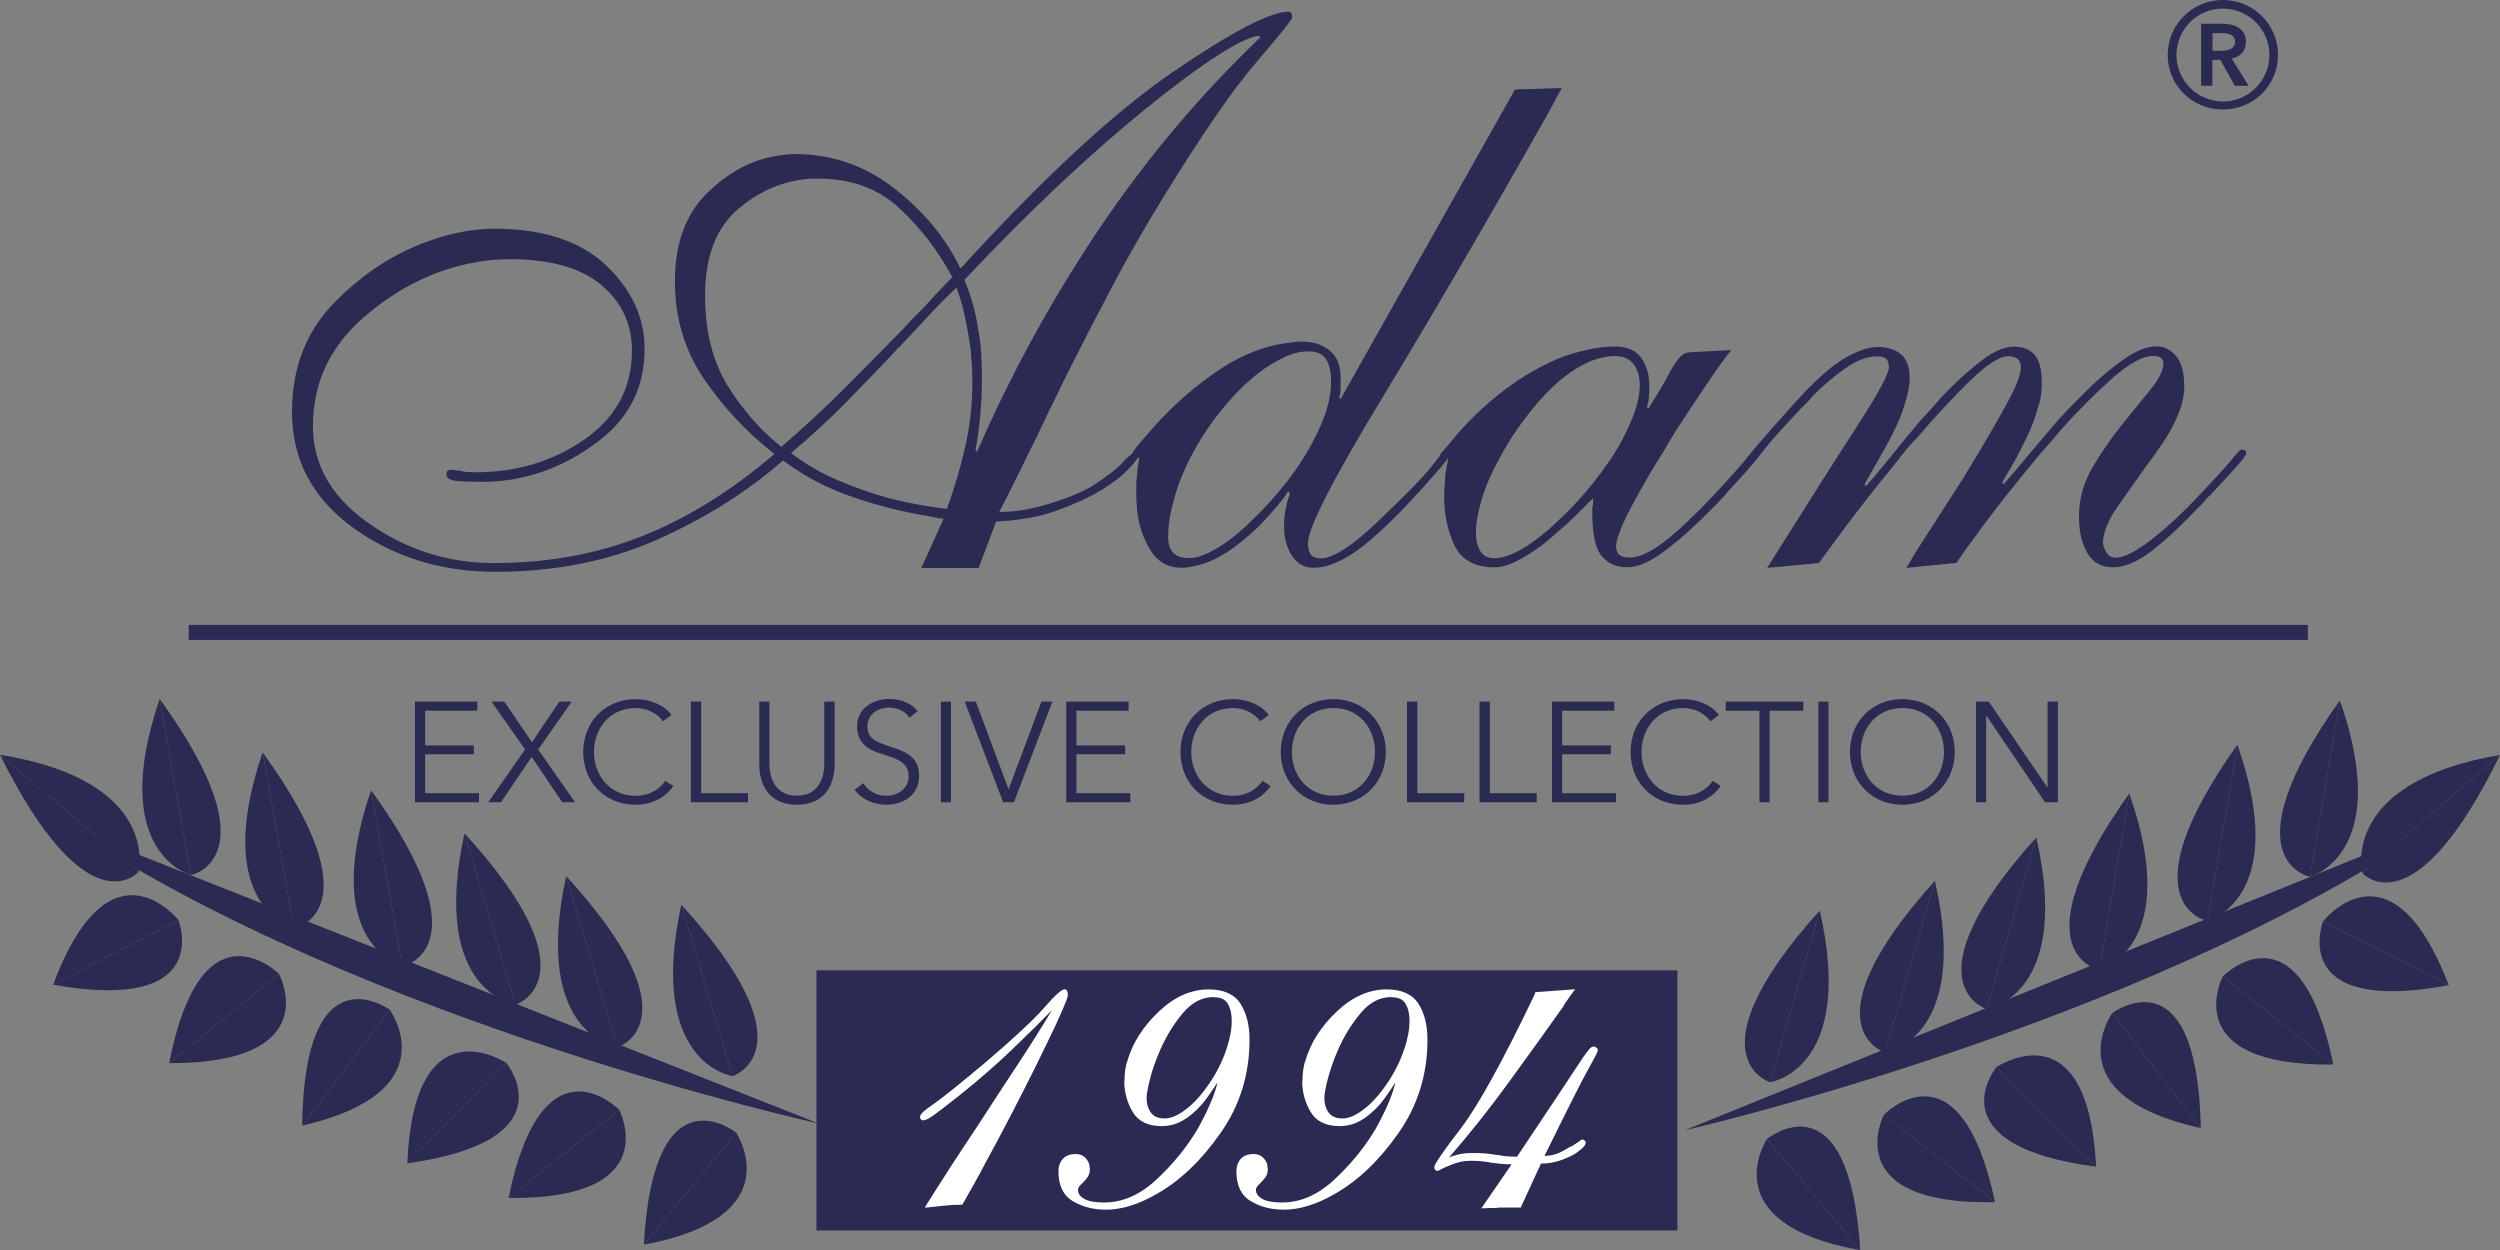 <?xml version="1.0" encoding="utf-8"?>
<!-- Generator: Adobe Illustrator 26.2.1, SVG Export Plug-In . SVG Version: 6.00 Build 0)  -->
<svg version="1.1" id="Layer_1" xmlns="http://www.w3.org/2000/svg" xmlns:xlink="http://www.w3.org/1999/xlink" x="0px" y="0px"
	 viewBox="0 0 1600.2 800.2" style="enable-background:new 0 0 1600.2 800.2;" xml:space="preserve">
<rect x="0" y="0" width="1600.2" height="800.2" fill="#808080" stroke="none"/>
<style type="text/css">
	.st0{fill:#2B2A52;}
	.st1{fill:#FFFFFF;}
</style>
<g>
	<path class="st0" d="M1352.1,648.4c0,0-38.1,52.7,56.6,73.7"/>
	<path class="st0" d="M1352.1,648.4c0,0,54.3-40.5,56.6,73.7"/>
	<path class="st0" d="M1422.8,624.9c0,0-30.3,57.6,70.7,56.5"/>
	<path class="st0" d="M1422.8,624.9c0,0,49-49.7,70.7,56.5"/>
	<path class="st0" d="M1486.9,589.9c0,0-23.2,60.1,80.5,40.7"/>
	<path class="st0" d="M1486.9,589.9c0,0,43.4-56.1,80.5,40.7"/>
	<path class="st0" d="M1512.2,558.9c0,0,32.8,37.6,88-75.7"/>
	<path class="st0" d="M1512.2,558.9c0,0-15.6-58,88-75.7"/>
	<path class="st0" d="M1478.6,561.2c0,0,53.6-14.3,19.1-112.9"/>
	<path class="st0" d="M1478.6,561.2c0,0-54-10.1,19.1-112.9"/>
	<path class="st0" d="M1413,589.5c0,0,53.7-14.3,19.1-112.8"/>
	<path class="st0" d="M1413,589.5c0,0-54-10.1,19.1-112.8"/>
	<path class="st0" d="M1343.8,620.8c0,0,53.7-14.3,19.1-112.9"/>
	<path class="st0" d="M1343.8,620.8c0,0-54-10.1,19.1-112.9"/>
	<path class="st0" d="M1078.2,723.5c0,0,288.9-65.9,477.9-193.6"/>
	<path class="st0" d="M1131,729c0,0-35.8,54.3,59.7,71.2"/>
	<path class="st0" d="M1131,729c0,0,52.5-42.8,59.7,71.2"/>
	<path class="st0" d="M1205.8,713.6c0,0-29.8,57.9,71.2,55.9"/>
	<path class="st0" d="M1205.8,713.6c0,0,48.6-50.2,71.2,55.9"/>
	<path class="st0" d="M1277.8,683.1c0,0-40.7,49.9,63.9,63.7"/>
	<path class="st0" d="M1277.8,683.1c0,0,58.6-39.9,63.9,63.7"/>
	<path class="st0" d="M1271.6,645.9c0,0,54.9-8.1,31.8-109.9"/>
	<path class="st0" d="M1271.6,645.9c0,0-52.5-16.2,31.8-109.9"/>
	<path class="st0" d="M1206.6,673.7c0,0,55-8.1,31.9-109.9"/>
	<path class="st0" d="M1206.6,673.7c0,0-52.5-16.2,31.9-109.9"/>
	<path class="st0" d="M1133,692.7c0,0,55-8,31.8-109.9"/>
	<path class="st0" d="M1133,692.7c0,0-52.5-16.2,31.8-109.9"/>
	<path class="st0" d="M249.4,646.3c0,0,38.5,52.4-56,74.2"/>
	<path class="st0" d="M249.4,646.3c0,0-54.6-40-56,74.2"/>
	<path class="st0" d="M178.6,623.4c0,0,30.8,57.3-70.3,57.1"/>
	<path class="st0" d="M178.6,623.4c0,0-49.5-49.3-70.3,57.1"/>
	<path class="st0" d="M114.2,588.9c0,0,23.7,59.9-80.2,41.4"/>
	<path class="st0" d="M114.2,588.9c0,0-43.9-55.7-80.2,41.4"/>
	<path class="st0" d="M88.6,558.1c0,0-32.5,37.8-88.6-75"/>
	<path class="st0" d="M88.6,558.1c0,0,15.1-58.2-88.6-75"/>
	<path class="st0" d="M122.2,560.1c0,0-53.7-13.9-20-112.7"/>
	<path class="st0" d="M122.2,560.1c0,0,54-10.6-20-112.7"/>
	<path class="st0" d="M188.2,594.3c0,0-53.8-13.8-20.1-112.7"/>
	<path class="st0" d="M188.2,594.3c0,0,53.9-10.6-20.1-112.7"/>
	<path class="st0" d="M257.6,618.5c0,0-53.8-13.8-20.1-112.7"/>
	<path class="st0" d="M257.6,618.5c0,0,53.9-10.5-20.1-112.7"/>
	<path class="st0" d="M523.9,719.1c0,0-289.4-63.5-479.6-189.6"/>
	<path class="st0" d="M471.2,725c0,0,36.2,54-59.1,71.7"/>
	<path class="st0" d="M471.2,725c0,0-52.8-42.4-59.1,71.7"/>
	<path class="st0" d="M396.3,710.3c0,0,30.3,57.6-70.8,56.5"/>
	<path class="st0" d="M396.3,710.3c0,0-49-49.8-70.8,56.5"/>
	<path class="st0" d="M324.1,680.4c0,0,41.1,49.6-63.4,64.2"/>
	<path class="st0" d="M324.1,680.4c0,0-59-39.4-63.4,64.2"/>
	<path class="st0" d="M330,643.1c0,0-55-7.7-32.7-109.7"/>
	<path class="st0" d="M330,643.1c0,0,52.4-16.7-32.7-109.7"/>
	<path class="st0" d="M395.2,670.4c0,0-55-7.6-32.8-109.6"/>
	<path class="st0" d="M395.2,670.4c0,0,52.4-16.6-32.8-109.6"/>
	<path class="st0" d="M468.9,688.8c0,0-55-7.6-32.8-109.7"/>
	<path class="st0" d="M468.9,688.8c0,0,52.4-16.6-32.8-109.7"/>
	<path class="st0" d="M1252.3,360.3c3.1-4.8,9.2-13.2,18.3-25.5c9.2-12.2,19.5-25.3,31.1-39.2c2.7-3.4,5.6-6.8,8.7-10.2
		c3.1-3.4,5.9-6.8,8.7-10.2c11.5-12.9,22.7-24,33.3-33.4c10.7-9.3,19.3-14,25.7-14c2,0,3.6,0.3,4.6,1c1,0.7,1.7,1.5,2,2.5v1
		c0,4.8-2.8,10.5-8.4,17.3c-5.6,6.8-11.8,14.4-18.6,22.9c-6.8,8.5-13,17.6-18.6,27.2c-5.6,9.7-8.4,19.9-8.4,30.8
		c0,9.5,1.8,17.3,5.3,23.4c3.6,6.1,9.1,9.2,16.6,9.2c7.1,0,15.1-3.3,23.9-9.9c8.8-6.6,19.5-16.6,32.1-29.8c1-1,2-2,2.8-3.1
		c0.8-1,1.8-2,2.8-3l0.8-0.5l0.8-1c5.4-5.8,10.4-11.2,15-16.3c4.6-5.1,6.9-8.2,6.9-9.2c0-1-0.2-1.7-0.8-2c-0.5-0.3-1.1-0.5-1.8-0.5
		h-0.5c-1,0.3-3.1,2.5-6.3,6.6c-3.2,4.1-12.5,14.1-27.7,30c-9.5,9.5-18.4,17.3-26.8,23.4c-8.3,6.1-14.9,9.2-19.6,9.2
		c-2.4,0-4.3-1.1-5.8-3.3c-1.6-2.2-2.3-4.5-2.3-6.9v-0.5V346c0.7-6.4,3.6-13.5,8.9-21.1c5.3-7.6,11-15.7,17.1-24.2
		c2.4-3.4,4.9-6.8,7.4-10.2c2.5-3.4,4.8-6.8,6.9-10.2c3.4-5.4,6.2-11,8.4-16.6c2.2-5.6,3.3-11,3.3-16c0-9.2-1.8-15.8-5.3-19.9
		c-3.6-4.1-7.7-6.1-12.5-6.1c-5.8,0-12.3,2.5-19.6,7.4c-7.3,4.9-14.9,11.1-22.7,18.6c-3.4,3.4-6.8,6.8-10.2,10.2
		c-3.4,3.4-6.8,7-10.2,10.7c-7.1,8.2-13.8,16.1-20.1,23.7c-6.3,7.6-11.3,13.5-15,17.6l-1-1c1.3-2.4,2.8-4.8,4.3-7.4
		c1.5-2.5,3.1-5.3,4.8-8.4c2.7-5.1,5.3-10.3,7.9-15.8c2.5-5.4,4.5-10.9,5.9-16.3c1-2.7,1.7-5.4,2-8.1c0.3-2.7,0.5-5.4,0.5-8.1
		c0-8.1-1.5-14-4.6-17.6c-3-3.6-7.5-5.3-13.2-5.3c-5.8,0-12.2,2.6-19.4,7.9c-7.1,5.3-14.6,11.8-22.4,19.6c-3.1,3.1-6,6.3-8.9,9.7
		c-2.9,3.4-5.8,6.6-8.9,9.7c-7.1,8.5-13.8,16.6-20.1,24.5c-6.3,7.8-11.3,13.8-15,17.8l-1-1c1.7-3.1,3.5-6.2,5.3-9.4
		c1.9-3.2,3.8-6.7,5.8-10.4c2-3.4,4.1-7,6.1-11c2-3.9,3.9-7.9,5.6-12c1.7-4.4,3.1-8.8,4.3-13.2c1.2-4.4,1.8-8.7,1.8-12.7
		c0-6.4-1.8-11.3-5.4-14.5c-3.6-3.2-8.6-4.8-15-4.8c-6.1,0-13.4,2.6-21.9,7.6c-8.5,5.1-18.7,14.3-30.6,27.5
		c-9.5,10.5-16.9,18.8-22.1,24.9c-5.3,6.1-7.9,9.5-7.9,10.2v1c0.3,0.7,0.7,1.2,1,1.5c0.3,0.3,0.8,0.5,1.5,0.5c1,0,3.5-2.5,7.4-7.6
		c3.9-5.1,11.8-13.9,23.7-26.5c1.3-1.4,2.6-2.6,3.8-3.8c1.2-1.2,2.3-2.5,3.3-3.8c7.1-7.1,14.3-13.2,21.4-18.1
		c7.1-4.9,13.7-7.4,19.9-7.4c2.7,0,4.7,0.5,5.8,1.5c1.2,1,1.8,2.9,1.8,5.6c0,4.1-6.8,16.6-20.4,37.7c-13.6,21-32.8,51.3-57.5,90.6
		l33.1-3.1c3.4-4.8,9.7-13.2,18.8-25.5c9.2-12.2,19.4-25.1,30.5-38.7c2-2.7,4.2-5.4,6.4-8.1c2.2-2.7,4.5-5.3,6.9-7.6
		c12.2-14.3,23.8-26.7,34.6-37.2c10.9-10.5,19-15.6,24.5-15.3h0.5c2.7,0.3,4.6,1.1,5.6,2.3c1,1.2,1.5,3,1.5,5.3
		c0,4.4-3.4,12.7-10.2,25c-6.8,12.2-14.4,25.3-22.9,39.2c-0.7,1-1.4,2.1-2,3.3c-0.7,1.2-1.4,2.3-2,3.3
		c-7.8,12.2-15.2,23.7-22.1,34.4c-7,10.7-11.6,18.2-14,22.7L1252.3,360.3z M944.7,340.9c0-6.1,1.3-13.3,3.8-21.6
		c2.5-8.3,6.2-16.7,10.9-25.2c7.1-13.6,16-26.3,26.5-38.2c10.5-11.9,21.4-20.2,32.6-24.9c2.7-1,5.3-1.8,7.9-2.3
		c2.5-0.5,5-0.8,7.4-0.8c5.4,0,9.4,1.8,12,5.4c2.5,3.6,3.8,7.9,3.8,13c0,6.1-1.5,13.1-4.6,20.9c-3.1,7.8-7.1,15.8-12.2,23.9
		c-5.1,7.8-10.9,15.5-17.3,23.2c-6.4,7.6-13.1,14.5-19.9,20.6c-7.1,6.8-14.2,12.2-21.1,16.3c-7,4.1-13,6.1-18.1,6.1
		c-4.1,0-7-1.5-8.9-4.6C945.6,349.6,944.7,345.7,944.7,340.9z M1083.2,225.4c-2,0-3.7,0.3-5.1,1c-1.3,0.7-2.5,1.7-3.6,3.1
		c-2,2.4-4.3,6-6.9,10.9c-2.5,4.9-6.7,12-12.5,21.1l-1-1c0.7-1.7,1.1-3.7,1.3-6.1c0.2-2.4,0.3-4.9,0.3-7.6c0-6.8-1.7-12.7-5.1-17.6
		c-3.4-4.9-9-7.4-16.8-7.4c-5.4,0-10.9,0.6-16.5,1.8c-5.6,1.2-11.3,2.8-17.1,4.8c-12.9,5.1-25.5,12.3-37.7,21.6
		c-12.2,9.3-23.1,19.8-32.6,31.3c-2.7,3.4-4.7,5.7-5.8,6.9c-1.2,1.2-2,2.1-2.3,2.8v0.5v0.5v1l1,1l1,0.5l0.8-0.3l0.8-0.8l0.8-0.3
		l0.8-0.3c-0.3,2-0.7,4.1-1,6.1c-0.4,2-0.7,3.9-1,5.6c0,2-0.1,4.1-0.3,6.1c-0.2,2-0.3,4.1-0.3,6.1v0.8v0.8c0,11.2,2.2,21.5,6.6,30.8
		c4.4,9.3,12.9,14,25.5,14c4.1,0,8.4-1.1,13-3.3c4.6-2.2,9.2-5,14-8.4c3.1-2,6.1-4.4,9.2-7.1c3.1-2.7,5.9-5.3,8.7-7.6
		c3.7-3.4,7.1-6.6,10.2-9.7c3-3.1,5.8-5.8,8.1-8.1c0,0.7,0,1.3,0,2c0,0.7,0,1.4,0,2c-0.3,0.7-0.5,1.5-0.5,2.3c0,0.8,0,1.8,0,2.8
		c0,13.9,2,23.3,6.1,28c4.1,4.8,9.5,7.1,16.3,7.1c6.8,0,15-3.6,24.7-11c9.7-7.3,20.4-17.1,32.3-29.3c1.3-1.4,2.7-2.8,4.1-4.3
		c1.3-1.5,2.7-3.1,4.1-4.8l1-1c4.7-5.1,9.1-9.9,13-14.5c3.9-4.6,5.9-7,5.9-7.4v-0.8l-0.5-0.3c0-0.7-0.2-1.2-0.8-1.5
		c-0.5-0.3-1.1-0.5-1.8-0.5c-0.7,0-1.4,0.5-2.3,1.5c-0.9,1-2.6,3.2-5.3,6.6c-15,17.3-28.9,31.8-41.8,43.5
		c-12.9,11.7-23.3,17.6-31.1,17.6c-3.4,0-5.7-0.7-6.9-2c-1.2-1.4-1.8-3-1.8-5.1c0-4.4,3.1-12.6,9.4-24.7c6.3-12,13.7-24.7,22.1-37.9
		c1-2,2.1-4,3.3-5.8c1.2-1.9,2.3-3.6,3.3-5.4c7.5-11.5,14.5-22.1,21.1-31.8c6.6-9.7,11.5-16.4,14.5-20.1L1083.2,225.4z M852,244.2
		c0,5.8-0.9,11.7-2.8,17.8c-1.9,6.1-4.5,12.4-7.9,18.8c-4.8,9.5-10.7,18.8-17.8,27.8c-7.1,9-14.4,17.1-21.9,24.2
		c-7.5,7.5-14.8,13.4-22.1,17.8c-7.3,4.4-13.3,6.6-18.1,6.6c-4.8,0-8.2-1.1-10.4-3.3c-2.2-2.2-3.3-5.7-3.3-10.4
		c0-5.1,0.6-10.4,1.8-16c1.2-5.6,2.8-11.3,4.8-17.1c5.1-13.9,12.3-27.3,21.6-40.2c9.4-12.9,19.3-23.4,29.8-31.6
		c5.4-4.1,10.9-7.4,16.3-9.9c5.4-2.6,10.5-3.8,15.3-3.8c5.8,0,9.7,1.8,11.7,5.3C851,233.7,852,238.4,852,244.2z M858.1,255.4l-1-1
		c0.7-1.7,1-3.6,1-5.9c0-2.2,0-4.5,0-6.9c0-7.8-2.4-13.6-7.1-17.3c-4.8-3.7-10.4-5.6-16.8-5.6c-1.4,0-2.6,0-3.8,0
		c-1.2,0-2.3,0.2-3.3,0.5c-15.6,1.4-31,7.1-46.1,17.1c-15.1,10-29.1,22.2-42,36.4c-7.5,8.5-11.9,13.7-13.2,15.8c-1.4,2-2,3.2-2,3.6
		c0,0.7,0.2,1.3,0.5,1.8l1,1.3h1c0.7-0.7,1.2-1.2,1.5-1.5l0.5-0.5l1-0.5c-0.3,2-0.7,4.1-1,6.1c-0.3,2-0.5,4.1-0.5,6.1
		c-0.4,2-0.5,4.1-0.5,6.1c0,2,0,4.1,0,6.1c0,1.7,0.1,3.3,0.2,4.8c0.2,1.5,0.3,3.1,0.3,4.8c1,9.2,3.8,17.6,8.4,25.2
		c4.6,7.6,11.3,11.5,20.1,11.5c2.4,0,4.8-0.3,7.1-0.8c2.4-0.5,4.7-1.1,7.1-1.8c6.8-2.4,13.6-6.1,20.4-11.2
		c6.8-5.1,12.9-10.5,18.3-16.3c3.1-3.4,5.9-6.7,8.7-9.9c2.7-3.2,4.9-6.2,6.6-8.9l1,1c0,0.7-0.1,1.3-0.2,1.8
		c-0.2,0.5-0.4,1.1-0.8,1.8c-0.7,2.4-1.3,5-1.8,7.9c-0.5,2.9-0.8,6-0.8,9.4c0,7.8,1.7,14.3,5.1,19.4c3.4,5.1,8,7.6,13.7,7.6
		c9.5,0,20.3-4.8,32.3-14.3c12-9.5,27.1-24.6,45.1-45.3c3.4-3.7,6-6.9,7.9-9.4c1.9-2.5,2.8-4.2,2.8-4.8c0-0.7-0.3-1.2-1-1.5
		c-0.7-0.3-1.4-0.5-2-0.5c-0.7,0-3.7,3.4-8.9,10.2c-5.3,6.8-14.9,16.8-28.8,30c-10.5,10.5-19.3,18.1-26.2,22.7
		c-7,4.6-12.3,6.9-16,6.9c-3.4,0-5.7-0.8-6.9-2.5c-1.2-1.7-1.8-4.1-1.8-7.1c0-9.8,15.9-40.9,47.6-93.2
		C916.6,202.1,951.7,142,990,74.1c1.7-3.1,3.3-6,4.9-8.9c1.5-2.9,3.1-5.9,4.8-8.9l-30,1L858.1,255.4z M451.3,189.2
		c0-25.1,7.2-43.7,21.6-55.8c14.4-12,30.3-18.4,47.6-19.1c0.7,0,1.3,0,1.8,0h1.3c21,0,38.4,6.3,51.9,18.8
		c13.6,12.6,24.9,27.3,34.1,44.3c-3.1,3.1-6,6.1-8.9,9.2c-2.9,3.1-5.9,6.3-8.9,9.7c-2,2-4.2,4.2-6.4,6.4c-2.2,2.2-4.3,4.5-6.4,6.9
		c-12.9,13.2-25.8,26.3-38.7,39.2c-12.9,12.9-26.3,25.3-40.2,37.2c-13.2-10.5-24.7-23.6-34.4-39.2
		C456.1,231.1,451.3,211.9,451.3,189.2z M624.4,288c1.4-7.5,2.4-15.1,3.1-22.9c0.7-7.8,1-15.8,1-23.9c0-5.1-0.2-10.3-0.5-15.5
		c-0.3-5.3-1-10.4-2-15.5c-0.7-5.1-1.8-10.3-3.3-15.5c-1.5-5.3-3.3-10.5-5.4-15.5c5.4-5.8,10.8-11.4,16-16.8
		c5.3-5.4,10.6-10.9,16-16.3c33.9-33.9,66-62.6,96-86c30-23.4,50.1-35.8,60.4-37.2l1,1c-39,37.3-73.7,78.6-103.9,123.7
		c-30.2,45.2-56,92.3-77.4,141.6L624.4,288z M622.4,244.7c0,13.9-1.5,27.7-4.6,41.3c-3.1,13.6-7,26.8-11.7,39.7
		c-6.1-0.7-12.4-1.6-18.8-2.8c-6.5-1.2-12.9-2.6-19.4-4.3c-10.9-3.1-21.6-6.9-32.3-11.5c-10.7-4.6-20.4-10.3-29.3-17.1
		c12.2-10.2,23.8-20.9,34.9-32.1c11-11.2,22-22.6,32.8-34.1l0.5-1l1-0.5c6.1-6.4,12.1-12.9,18.1-19.4c5.9-6.4,12.1-12.7,18.6-18.8
		c2,5.1,3.8,11.1,5.3,18.1c1.5,7,2.8,14.2,3.8,21.6c0.3,3.7,0.6,7.3,0.8,10.7C622.3,237.9,622.4,241.3,622.4,244.7z M637.6,333.8
		c14.9-0.7,28-3,39.2-7.1c11.2-4.1,20.7-8.5,28.5-13.2c7.5-4.7,13.1-9.1,16.8-13c3.7-3.9,5.6-6.4,5.6-7.4c0-0.7-0.3-1.3-0.8-1.8
		c-0.5-0.5-1.1-0.8-1.8-0.8c-1,0-3.3,2-6.9,5.9c-3.6,3.9-9.1,8.2-16.5,13c-2.4,1.7-5,3.2-7.9,4.6c-2.9,1.4-6,2.7-9.4,4.1
		c-8.1,3.1-15.9,5.4-23.2,7.1c-7.3,1.7-14.5,2.5-21.6,2.5c5.1-9.8,10.1-19.8,15-29.8c4.9-10,9.8-19.9,14.5-29.8
		c2-4.4,4.1-8.8,6.4-13.2c2.2-4.4,4.3-8.8,6.4-13.2c9.5-19,19.3-38,29.3-57c10-19,21-38.2,32.9-57.6c24.8-40.4,44.8-69.5,60.1-87.3
		c15.3-17.8,22.9-27.4,22.9-28.8c0-1-0.2-1.9-0.5-2.5c-0.4-0.7-1-1-2-1c-11.5,0-36.1,12.8-73.6,38.4c-37.5,25.6-82.9,67.6-136.2,126
		c-9.5-19.7-23.7-36.8-42.5-51.4c-18.8-14.6-40-21.9-63.4-21.9c-1.7,0-3.5,0.1-5.3,0.3c-1.9,0.2-3.8,0.4-5.9,0.8
		c-16.3,2.4-31.3,10.4-45.1,23.9c-13.8,13.6-20.6,32.4-20.6,56.5c0,23.4,6.2,44.2,18.6,62.4c12.4,18.2,27.4,34.2,45.1,48.1
		c-27.8,23.8-56.2,41.3-85,52.7c-28.9,11.4-60.4,17.1-94.7,17.1h-0.8h-0.8c-28.5-0.3-54.7-8.8-78.4-25.5
		c-23.8-16.6-35.7-37.4-35.7-62.1c0-27.5,10.8-50.7,32.3-69.5c21.6-18.8,45.4-30.6,71.6-35.4c3.7-0.7,7.4-1.2,10.9-1.5
		c3.6-0.3,7.2-0.5,11-0.5c26.1,0,45.7,5.5,58.8,16.5c13.1,11,19.6,25,19.6,42c0,23.8-10.1,42.7-30.3,56.8
		c-20.2,14.1-43.5,21.1-70,21.1c-2,0-3.9-0.1-5.6-0.2c-1.7-0.2-3.1-0.4-4.1-0.8c-1.4,0-2.5-0.1-3.3-0.3c-0.8-0.2-1.6-0.3-2.3-0.3
		c-1.4,0-2.2,0.3-2.6,0.8c-0.3,0.5-0.5,1.3-0.5,2.3c0,1.7,1.3,2.9,3.8,3.6c2.6,0.7,9.1,1,19.6,1c2.7,0,5.4-0.1,7.9-0.3
		c2.5-0.2,5.2-0.4,7.9-0.8c21.7-3.1,41.7-11.9,60.1-26.5c18.3-14.6,27.5-33.8,27.5-57.5c0-20-8.2-37.8-24.7-53.5
		c-16.5-15.6-40.3-23.4-71.6-23.4c-6.1,0-12.6,0.6-19.4,1.8c-6.8,1.2-13.6,3-20.4,5.4c-22.4,7.5-43,20.5-61.6,39.2
		c-18.7,18.7-28,42.3-28,70.8c0,30.5,13,55.2,39,74.1c26,18.8,56.4,28.3,91.4,28.3c38,0,72.5-6.9,103.4-20.6
		c30.9-13.8,57.7-30.6,80.5-50.7c13.6,10.2,28.7,18.1,45.3,23.7c16.6,5.6,33.6,9.8,50.9,12.5c1,0.3,2.1,0.6,3.3,0.8
		c1.2,0.2,2.3,0.3,3.3,0.3l-14.3,31.6h36.7L637.6,333.8z"/>
	<path class="st0" d="M1273,449.1h-8.2v64.4h6.5v-55.4h0.2l37.5,55.4h8.2v-64.4h-6.6v54.8h-0.2L1273,449.1z M1244.3,481.3
		c0,15-10.1,28-26.6,28c-16.6,0-26.7-13-26.7-28c0-15,10.1-28.1,26.7-28.1C1234.2,453.1,1244.3,466.2,1244.3,481.3z M1251.2,481.3
		c0-19.6-14.4-33.8-33.5-33.8c-19.2,0-33.6,14.3-33.6,33.8c0,19.5,14.4,33.8,33.6,33.8C1236.8,515.1,1251.2,500.8,1251.2,481.3z
		 M1170.4,449.1h-6.5v64.4h6.5V449.1z M1132.7,454.9h21.6v-5.8h-49.7v5.8h21.6v58.6h6.5V454.9z M1096.3,499.8
		c-4.5,6.6-11.5,9.6-18.9,9.6c-16.6,0-26.7-13.1-26.7-28.1c0-15,10.1-28.1,26.7-28.1c8.2,0,14.6,4.3,17.4,8.5l5.4-4
		c-4.4-6.3-13.5-10.2-22.9-10.2c-19.2,0-33.6,14.3-33.6,33.8c0,19.5,14.1,33.8,33.6,33.8c11.6,0,19.8-5.6,24.1-12L1096.3,499.8z
		 M999.9,482.8h31.2v-5.7h-31.2v-22.2h33.4v-5.8h-39.9v64.4h41v-5.8h-34.5V482.8z M953.5,449.1H947v64.4h36.6v-5.8h-30V449.1z
		 M907.2,449.1h-6.6v64.4h36.6v-5.8h-30V449.1z M880.1,481.3c0,15-10.1,28-26.6,28c-16.6,0-26.6-13-26.6-28
		c0-15,10.1-28.1,26.6-28.1C870,453.1,880.1,466.2,880.1,481.3z M887,481.3c0-19.6-14.4-33.8-33.6-33.8c-19.2,0-33.6,14.3-33.6,33.8
		c0,19.5,14.4,33.8,33.6,33.8C872.6,515.1,887,500.8,887,481.3z M808.1,499.8c-4.5,6.6-11.5,9.6-18.9,9.6
		c-16.5,0-26.7-13.1-26.7-28.1c0-15,10.1-28.1,26.7-28.1c8.2,0,14.6,4.3,17.4,8.5l5.5-4c-4.5-6.3-13.5-10.2-22.9-10.2
		c-19.2,0-33.6,14.3-33.6,33.8c0,19.5,14.1,33.8,33.6,33.8c11.5,0,19.8-5.6,24.1-12L808.1,499.8z M689,482.8h31.2v-5.7H689v-22.2
		h33.4v-5.8h-39.9v64.4h41v-5.8H689V482.8z M624.6,449.1h-7.1l24.6,64.4h6.9l24.6-64.4h-7L645.7,505h-0.2L624.6,449.1z M608.7,449.1
		h-6.5v64.4h6.5V449.1z M587.3,455.2c-3.1-4.2-9.5-7.8-18.2-7.8c-9.5,0-20.5,5.3-20.5,17.7c0,11.6,8.7,15.4,17.3,18
		c8.2,2.6,15.7,4.8,15.7,13.8c0,8.3-7.6,12.5-14.3,12.5c-6.7,0-11.9-3.5-14.7-8.1l-5.6,4.2c4.6,6.4,12.5,9.6,20.3,9.6
		c10.2,0,21-5.6,21-18.6c0-12.9-10-15.8-19.1-18.8c-7.2-2.4-14-4.5-14-12.7c0-8.3,7.4-12.1,13.7-12.1c6.1,0,10.6,2.6,13.3,6.5
		L587.3,455.2z M510.1,515.1c19.3,0,24.1-14.9,24.1-25.6v-40.4h-6.6v39.6c0,10.4-4.4,20.6-17.5,20.6c-13.1,0-17.6-10.2-17.6-20.6
		v-39.6H486v40.4C486,500.2,490.8,515.1,510.1,515.1z M448.7,449.1h-6.5v64.4h36.6v-5.8h-30V449.1z M425.8,499.8
		c-4.5,6.6-11.5,9.6-18.9,9.6c-16.5,0-26.7-13.1-26.7-28.1c0-15,10.1-28.1,26.7-28.1c8.2,0,14.6,4.3,17.4,8.5l5.5-4
		c-4.5-6.3-13.5-10.2-22.9-10.2c-19.2,0-33.6,14.3-33.6,33.8c0,19.5,14.1,33.8,33.6,33.8c11.5,0,19.8-5.6,24.1-12L425.8,499.8z
		 M322.8,449.1h-8.2l21.5,30.6l-23.6,33.8h8.2l19.6-29l19.6,29h8.2l-23.6-33.7l21.4-30.7H358l-17.5,26L322.8,449.1z M272.1,482.8
		h31.2v-5.7h-31.2v-22.2h33.4v-5.8h-39.9v64.4h41v-5.8h-34.5V482.8z"/>
	<rect x="120.8" y="400" class="st0" width="1356.4" height="9.6"/>
	<rect x="522.6" y="621.1" class="st0" width="551.1" height="166.5"/>
	<path class="st0" d="M1416.2,32.5V21.2h6.5c3.7,0,7.9,1.1,7.9,5.4c0,4.8-4.7,5.9-8.7,5.9H1416.2z M1409,54.9h7.1V38.3h5.1l9.3,16.6
		h8.7l-10.7-17.4c5.6-1.3,9.1-5,9.1-10.7c0-8.5-7.3-11.6-14.7-11.6h-14V54.9z M1393.1,35.2c0-16.4,13.3-29.7,29.7-29.7
		c16.4,0,29.8,13.3,29.8,29.7c0,16.3-13.3,29.8-29.8,29.8C1406.4,64.9,1393.1,51.4,1393.1,35.2z M1387.5,35.2
		c0,19.5,15.8,34.9,35.3,34.9c19.5,0,35.3-15.3,35.3-34.9S1442.3,0,1422.8,0C1403.3,0,1387.5,15.7,1387.5,35.2z"/>
	<path class="st1" d="M983.4,635.8c-20.7,43.3-36.6,72.3-47.8,86.9c-11.2,14.6-16.8,22.7-16.8,24.3c0,0.6,0.1,1,0.3,1.3
		c0.2,0.3,0.5,0.4,0.9,0.4c0.4,0,1.2-0.3,2.3-1c1.2-0.7,2.7-1.4,4.7-2.2c1.8-0.8,3.8-1.5,6.3-2.2c2.4-0.7,5.2-1,8.3-1
		c2.7,0,5,0.1,6.7,0.3c1.8,0.2,3.4,0.4,5,0.6c0.2,0.2,0.4,0.3,0.6,0.3c0.2,0,0.4,0,0.6,0c1.8,0.2,3.7,0.4,5.9,0.7
		c2.1,0.3,5,0.5,8.5,0.5l-19.3,28.1c0.8,0,1.8,0,2.9-0.1c1.2-0.1,2.4-0.2,3.8-0.2c1,0,1.9-0.1,2.8-0.1c0.9-0.1,1.8-0.2,2.8-0.2
		c2.1,0,4.2,0,6.1,0c2,0,3.6,0,5,0l12.9-28.1c4.7,0,8.9-0.7,12.7-2.1c3.8-1.4,7-2.8,9.5-4.4c1.9-1.4,3.5-2.6,4.5-3.7
		c1.1-1.1,1.6-1.9,1.6-2.5c0-0.2,0-0.4,0-0.6c-0.2-0.2-0.4-0.4-0.6-0.6c-0.2-0.2-0.4-0.3-0.6-0.3h-0.3c-0.2,0-0.6,0.2-1.2,0.7
		c-0.6,0.5-1.9,1.4-4.1,2.8c-0.2,0.2-0.4,0.3-0.6,0.4c-0.2,0.1-0.4,0.1-0.6,0.1c-0.2,0.2-0.4,0.3-0.6,0.4c-0.2,0.1-0.4,0.2-0.6,0.2
		c-2.3,1.6-4.9,2.9-7.6,4.1c-2.7,1.2-6.1,1.8-9.9,1.8c15.2-31,24.8-50,28.7-56.9c3.9-6.9,5.9-10.8,5.9-11.6c0-0.4-0.2-0.7-0.6-1
		c-0.4-0.3-0.9-0.4-1.5-0.4h-0.3c-1.2,0.2-4.1,3.9-8.8,11.1c-4.7,7.2-17.8,27-39.5,59.4c-2.9,0-5.4-0.1-7.3-0.3
		c-1.9-0.2-3.9-0.5-5.9-0.9c-0.4,0-0.7,0-0.9,0c-2-0.4-4.1-0.7-6.5-0.9c-2.3-0.2-5.3-0.3-8.8-0.3c-2.9,0-5.7,0.3-8.2,0.9
		c-2.5,0.6-4.9,1.4-7,2.3l-0.6-0.6c13.3-15.2,26-31.2,38.2-47.8c12.2-16.7,24.2-33.4,36.1-50.2c0.2-0.4,0.3-0.7,0.4-0.9
		c0.1-0.2,0.2-0.4,0.4-0.6c1-1.4,1.9-2.7,2.8-3.9c0.9-1.3,1.8-2.6,2.8-3.9L983.4,635.8z M890.6,637.6c4.5,0,7.7,1.4,9.5,4.3
		c1.9,2.8,2.8,6.7,2.8,11.5c0,2.9-0.3,6-0.9,9.1c-0.6,3.1-1.5,6.3-2.6,9.7c-2.5,7.6-6.3,15-11.3,22.2c-5,7.2-10.1,12.8-15.4,16.7
		c-2.3,1.8-4.6,3.1-6.9,4.1c-2.2,1-4.4,1.5-6.6,1.5c-4.3,0-7.4-1.3-9.4-4c-1.9-2.6-2.9-5.9-2.9-9.8c0-2.5,0.8-6.8,2.3-12.7
		c1.6-5.9,3.8-12.2,6.7-18.9c3.7-8.4,8.5-16.1,14.3-23.1C876.3,641.1,883,637.6,890.6,637.6z M834.2,691.7c0,7.2,1.8,13.8,5.3,19.6
		c3.5,5.9,9.5,8.8,17.8,8.8c4.7,0,9.1-1.1,13.2-3.4c4.1-2.2,8.2-5.7,12.3-10.4c1.8-2.1,3.5-4.5,5.3-7c1.8-2.5,3.6-5.4,5.6-8.5
		l0.6,0.6c-0.8,4.3-2.4,9.3-4.8,14.9c-2.4,5.7-5.3,11.4-8.6,17.3c-7,11.7-15.9,22.4-26.5,32.2c-10.6,9.8-21.9,14.6-33.8,14.6
		c-5.8,0-10.2-0.8-13-2.5c-2.8-1.7-4.2-3.8-4.2-6.3c0-0.8,0.2-1.5,0.6-2c0.4-0.6,0.8-1.1,1.2-1.5c0.4-0.4,0.7-0.7,1-1
		c0.3-0.3,0.6-0.6,1-1c1-1,1.9-2,2.6-3.2c0.8-1.2,1.2-2.7,1.2-4.7c0-0.4-0.1-0.8-0.2-1.2c-0.1-0.4-0.1-0.8-0.1-1.2
		c-0.4-1.6-1.3-3-2.6-4.4c-1.4-1.4-3.2-2-5.6-2c-3.5,0-6.1,1-7.8,3.1c-1.7,2.1-2.5,4.5-2.5,7.5c0,8.8,3,14.9,8.9,18.4
		c5.9,3.5,12.8,5.3,20.6,5.3c4.9,0,10-0.8,15.5-2.5c5.5-1.7,11-4.1,16.7-7.5c14.8-8.4,28.4-21.3,40.7-38.8
		c12.3-17.5,18.4-37.3,18.4-59.5c0-9-1.9-16.4-5.6-22.4c-3.7-5.9-10.3-8.9-19.9-8.9c-11.1,0-21.6,4.7-31.4,14
		c-9.9,9.4-16.4,19.6-19.8,30.7c-0.8,2.1-1.3,4.3-1.6,6.4C834.3,687.4,834.2,689.6,834.2,691.7z M776.8,637.6c4.5,0,7.6,1.4,9.5,4.3
		c1.9,2.8,2.8,6.7,2.8,11.5c0,2.9-0.3,6-0.9,9.1c-0.6,3.1-1.5,6.3-2.6,9.7c-2.5,7.6-6.3,15-11.3,22.2c-5,7.2-10.1,12.8-15.4,16.7
		c-2.3,1.8-4.6,3.1-6.9,4.1c-2.2,1-4.4,1.5-6.6,1.5c-4.3,0-7.4-1.3-9.4-4c-2-2.6-2.9-5.9-2.9-9.8c0-2.5,0.8-6.8,2.4-12.7
		c1.5-5.9,3.8-12.2,6.7-18.9c3.7-8.4,8.5-16.1,14.3-23.1C762.5,641.1,769.2,637.6,776.8,637.6z M720.3,691.7
		c0,7.2,1.7,13.8,5.3,19.6c3.5,5.9,9.5,8.8,17.8,8.8c4.7,0,9.1-1.1,13.2-3.4c4.1-2.2,8.2-5.7,12.3-10.4c1.7-2.1,3.5-4.5,5.3-7
		c1.7-2.5,3.6-5.4,5.6-8.5l0.6,0.6c-0.8,4.3-2.4,9.3-4.8,14.9c-2.4,5.7-5.3,11.4-8.6,17.3c-7,11.7-15.8,22.4-26.5,32.2
		c-10.6,9.8-21.9,14.6-33.8,14.6c-5.8,0-10.2-0.8-13-2.5c-2.8-1.7-4.2-3.8-4.2-6.3c0-0.8,0.2-1.5,0.6-2c0.4-0.6,0.8-1.1,1.2-1.5
		c0.4-0.4,0.7-0.7,1-1c0.3-0.3,0.6-0.6,1-1c1-1,1.9-2,2.6-3.2c0.8-1.2,1.2-2.7,1.2-4.7c0-0.4-0.1-0.8-0.2-1.2
		c-0.1-0.4-0.1-0.8-0.1-1.2c-0.4-1.6-1.3-3-2.6-4.4c-1.4-1.4-3.2-2-5.6-2c-3.5,0-6.1,1-7.8,3.1c-1.7,2.1-2.5,4.5-2.5,7.5
		c0,8.8,3,14.9,8.9,18.4c6,3.5,12.8,5.3,20.6,5.3c4.9,0,10-0.8,15.5-2.5c5.4-1.7,11-4.1,16.7-7.5c14.8-8.4,28.4-21.3,40.7-38.8
		c12.3-17.5,18.4-37.3,18.4-59.5c0-9-1.9-16.4-5.6-22.4c-3.7-5.9-10.3-8.9-19.9-8.9c-11.1,0-21.6,4.7-31.5,14
		c-9.8,9.4-16.4,19.6-19.7,30.7c-0.8,2.1-1.3,4.3-1.6,6.4C720.5,687.4,720.3,689.6,720.3,691.7z M593.4,772.2
		c3.7-0.4,7.4-0.8,11.1-1.2c3.7-0.4,7.4-0.6,11.1-0.6c2.4-4.1,4.8-8.4,7.3-12.9c2.5-4.5,5-9,7.3-13.4c1.4-2.5,2.7-5.1,4.1-7.6
		c1.4-2.5,2.7-5.1,4.1-7.6c11.7-22,22-42.4,31-61c9-18.6,13.5-28.9,13.5-30.9c0-1-0.2-1.7-0.4-2.2c-0.3-0.5-0.6-0.7-1-0.7
		c-1.6,0-5.8,3.9-12.7,11.8c-6.9,7.9-19.4,19.6-37.6,35c-17.2,14.4-28.4,23.4-33.6,26.9c-5.3,3.5-7.9,6-7.9,7.3c0,0.4,0.1,0.7,0.3,1
		c0.2,0.3,0.5,0.4,0.9,0.4c1.4,0,3.6-1.1,6.6-3.2c3-2.1,8.3-6.2,15.9-12.3c12.9-10.3,24.2-20.2,34.1-29.7
		c9.8-9.4,18.9-18.4,27.1-26.8l0.6,0.6c-7.4,12.5-15.3,25.1-23.7,37.7c-8.4,12.7-16.8,25.6-25.2,38.6c-5.7,8.4-11.2,16.8-16.7,25.3
		C604,755.3,598.6,763.8,593.4,772.2z"/>
	<path class="st1" d="M983.4,635.8l-0.6-0.3c-20.7,43.3-36.6,72.2-47.8,86.8c-5.6,7.3-9.8,13-12.6,17.1c-2.8,4.1-4.2,6.3-4.3,7.6
		c0,0.7,0.1,1.2,0.4,1.7c0.3,0.5,0.9,0.8,1.5,0.7c0.7,0,1.5-0.4,2.7-1.1c1.1-0.6,2.7-1.4,4.6-2.1l0,0c1.7-0.8,3.8-1.5,6.2-2.2
		c2.4-0.7,5.1-1,8.2-1c2.7,0,4.9,0.1,6.6,0.3c1.8,0.2,3.4,0.4,5,0.6l0.1-0.7l-0.5,0.5c0.3,0.3,0.7,0.5,1.1,0.5c0.2,0,0.4,0,0.6,0
		v-0.7l-0.1,0.7c1.7,0.2,3.7,0.4,5.8,0.7c2.2,0.3,5,0.4,8.6,0.4v-0.7l-0.6-0.4l-20.1,29.2h1.3c0.8,0,1.8,0,3-0.1
		c1.2-0.1,2.4-0.1,3.7-0.1c1,0,2,0,2.9-0.2c0.9-0.1,1.8-0.1,2.7-0.1c2.1,0,4.2,0,6.1,0c2,0,3.6,0,5,0h0.5l13.1-28.5l-0.6-0.3v0.7
		c4.7,0,9.1-0.7,13-2.1c3.8-1.4,7.1-2.8,9.6-4.4l0,0c2-1.4,3.5-2.6,4.6-3.7c1.1-1.1,1.8-2,1.8-3c0-0.2,0-0.4,0-0.6v-0.3l-0.2-0.2
		c-0.2-0.2-0.4-0.4-0.6-0.6c-0.3-0.3-0.6-0.5-1.1-0.5h-0.3c-0.7,0.1-1,0.4-1.6,0.9c-0.5,0.4-1.9,1.4-4,2.7l-0.1,0l0,0.1
		c-0.1,0.2-0.3,0.3-0.4,0.3l-0.3,0.1h-0.3l-0.2,0.2c-0.2,0.2-0.3,0.3-0.4,0.3l-0.3,0.1h-0.2l-0.2,0.1c-2.3,1.5-4.8,2.9-7.5,4
		c-2.6,1.1-5.8,1.7-9.7,1.7v0.7l0.6,0.3c15.2-31,24.8-50,28.7-56.9c2-3.5,3.4-6.2,4.4-8.1c1-2,1.5-3,1.5-3.8c0-0.6-0.4-1.2-0.9-1.6
		c-0.5-0.4-1.2-0.6-1.9-0.6h-0.3h-0.1l0,0c-1.1,0.3-2,1.3-3.5,3.2c-1.5,1.9-3.4,4.6-5.7,8.2c-4.7,7.2-17.8,27-39.5,59.4l0.6,0.4
		v-0.7c-2.9,0-5.3-0.1-7.2-0.3c-1.9-0.2-3.9-0.5-5.8-0.9l-0.1,0h-0.1c-0.4,0-0.7,0-0.9,0v0.7l0.1-0.7c-2-0.4-4.1-0.7-6.5-0.9
		c-2.4-0.2-5.3-0.3-8.8-0.3c-3,0-5.8,0.3-8.4,0.9c-2.6,0.6-5,1.4-7.2,2.4l0.3,0.6l0.5-0.5l-0.6-0.6l-0.5,0.5l0.5,0.5
		c13.3-15.2,26-31.2,38.2-47.9c12.2-16.7,24.2-33.4,36.1-50.2l0,0l0-0.1c0.2-0.4,0.3-0.7,0.4-0.9c0.1-0.1,0.1-0.3,0.3-0.4l0,0l0,0
		c1-1.4,1.9-2.7,2.8-4c0.9-1.3,1.8-2.6,2.8-3.9l0.9-1.2l-25.6,1.9l-0.2,0.4L983.4,635.8l0.1,0.7l23.7-1.8l0-0.7l-0.6-0.4
		c-1,1.4-1.9,2.7-2.8,4c-0.9,1.3-1.8,2.6-2.8,3.9l0.6,0.4l-0.5-0.5c-0.2,0.2-0.4,0.5-0.6,0.8c-0.1,0.2-0.2,0.5-0.5,0.9l0.6,0.3
		l-0.6-0.4c-11.9,16.8-24,33.5-36.1,50.2c-12.2,16.7-24.9,32.6-38.1,47.8l-0.4,0.5l1.4,1.4l0.4-0.2c2.1-1,4.4-1.7,6.9-2.3
		c2.5-0.6,5.2-0.9,8-0.9c3.5,0,6.4,0.1,8.7,0.3c2.3,0.2,4.4,0.5,6.4,0.9l0.1,0h0.1c0.2,0,0.5,0,0.9,0V740l-0.1,0.7
		c2,0.4,3.9,0.7,5.9,0.9c2,0.2,4.4,0.3,7.4,0.3h0.4l0.2-0.3c21.7-32.4,34.8-52.2,39.5-59.4c2.3-3.6,4.2-6.3,5.7-8.1
		c1.4-1.8,2.5-2.7,2.6-2.7l-0.1-0.7v0.7h0.3c0.5,0,0.8,0.1,1,0.3c0.3,0.2,0.3,0.3,0.3,0.5c0,0-0.4,1.3-1.4,3.2
		c-1,1.9-2.4,4.6-4.4,8.1c-3.9,7-13.5,25.9-28.7,56.9l-0.5,1h1.1c4,0,7.4-0.6,10.2-1.8c2.8-1.2,5.3-2.6,7.7-4.2l-0.4-0.6v0.7
		c0.3,0,0.6-0.1,0.9-0.2c0.3-0.1,0.5-0.3,0.8-0.6l-0.5-0.5v0.7c0.3,0,0.6-0.1,0.9-0.2c0.3-0.1,0.5-0.3,0.8-0.6l-0.5-0.5l0.4,0.6
		c2.1-1.4,3.5-2.3,4.2-2.8c0.3-0.2,0.5-0.4,0.6-0.5l0.2-0.1l-0.1-0.2v0.2l0.1,0l-0.1-0.2v0.2h0.3v-0.1l0,0.1h0v-0.1l0,0.1l0.1,0.1
		c0.2,0.2,0.4,0.4,0.6,0.6l0.5-0.5h-0.7c0,0.2,0,0.4,0,0.6c0,0.1-0.4,1-1.4,2c-1,1-2.5,2.2-4.4,3.6l0.4,0.6l-0.4-0.6
		c-2.5,1.5-5.6,3-9.4,4.3c-3.7,1.3-7.9,2-12.5,2h-0.4l-13.1,28.5l0.6,0.3v-0.7c-1.4,0-3,0-5,0c-2,0-4,0-6.1,0c-1,0-1.9,0-2.9,0.1
		c-0.8,0.1-1.8,0.1-2.7,0.1c-1.4,0-2.7,0-3.8,0.1c-1.2,0.1-2.1,0.1-2.9,0.1v0.7l0.6,0.4l20.1-29.2h-1.3c-3.5,0-6.3-0.2-8.4-0.4
		c-2.1-0.3-4.1-0.5-5.9-0.7l0,0h0c-0.2,0-0.4,0-0.6,0v0l0,0h0v0l0,0l-0.1-0.1l-0.2-0.2l-0.2,0c-1.6-0.2-3.2-0.4-5-0.6
		c-1.8-0.2-4.1-0.3-6.8-0.3c-3.2,0-6,0.4-8.5,1.1c-2.5,0.7-4.6,1.4-6.4,2.2l0.3,0.6l-0.3-0.6c-2,0.8-3.6,1.5-4.8,2.2
		c-1.1,0.7-2,1-2,0.9c-0.2,0-0.2,0-0.3-0.1c-0.1-0.1-0.2-0.4-0.2-0.9c-0.1-0.2,1.3-2.9,4.1-6.8c2.8-4,7-9.7,12.6-17
		c11.3-14.7,27.2-43.7,47.9-87L983.4,635.8l0.1,0.7L983.4,635.8z M890.6,637.6v0.7c4.4,0,7.2,1.3,8.9,3.9c1.7,2.7,2.7,6.4,2.7,11.2
		c0,2.9-0.3,5.9-0.9,8.9c-0.6,3.1-1.4,6.3-2.6,9.6c-2.5,7.5-6.2,14.9-11.2,22.1c-4.9,7.2-10,12.7-15.2,16.5c-2.3,1.7-4.6,3.1-6.7,4
		c-2.2,0.9-4.3,1.4-6.3,1.4c-4.2,0-7-1.3-8.8-3.7c-1.8-2.5-2.8-5.6-2.8-9.4c0-2.4,0.7-6.6,2.3-12.6c1.6-5.9,3.8-12.2,6.7-18.8
		c3.7-8.3,8.4-16,14.2-22.9c5.8-6.9,12.3-10.3,19.6-10.3V637.6v-0.7c-7.8,0-14.8,3.6-20.7,10.8c-5.9,7.1-10.7,14.8-14.4,23.3
		c-2.9,6.7-5.2,13-6.8,19c-1.6,6-2.3,10.2-2.4,12.9c0,4,1,7.5,3.1,10.2c2.1,2.9,5.5,4.3,9.9,4.2c2.3,0,4.5-0.5,6.9-1.5
		c2.3-1,4.7-2.4,7-4.2c5.3-3.9,10.5-9.6,15.5-16.8c5-7.3,8.8-14.7,11.4-22.4c1.2-3.3,2.1-6.6,2.7-9.8c0.6-3.2,0.9-6.2,0.9-9.2
		c0-5-0.9-8.9-2.9-11.9c-2-3.1-5.5-4.6-10.1-4.6V637.6z M834.2,691.7h-0.7c0,7.3,1.8,14,5.4,20c3.6,6.1,9.9,9.1,18.4,9.1
		c4.8,0,9.3-1.1,13.5-3.5c4.2-2.3,8.3-5.8,12.5-10.5l0,0c1.8-2.2,3.5-4.5,5.3-7.1c1.8-2.5,3.6-5.4,5.6-8.5l-0.6-0.4l-0.5,0.5
		l0.6,0.6l0.5-0.5l-0.7-0.1c-0.8,4.2-2.4,9.1-4.8,14.8c-2.4,5.6-5.3,11.4-8.6,17.2c-7,11.6-15.8,22.3-26.3,32
		c-10.5,9.7-21.6,14.4-33.3,14.4c-5.8,0-10-0.8-12.7-2.4c-2.7-1.6-3.9-3.4-3.9-5.7c0-0.7,0.2-1.2,0.5-1.7c0.4-0.6,0.7-1,1.1-1.4
		c0.4-0.4,0.7-0.7,1-1c0.3-0.3,0.6-0.6,1-1c1-1,1.9-2.1,2.7-3.3c0.9-1.3,1.3-3,1.3-5.1c0-0.4-0.1-0.9-0.2-1.3
		c-0.1-0.3-0.1-0.7-0.1-1v-0.1l0-0.1c-0.4-1.7-1.4-3.3-2.8-4.7c-1.5-1.5-3.6-2.3-6.1-2.2c-3.6,0-6.5,1.1-8.3,3.3
		c-1.8,2.2-2.6,4.8-2.6,7.9c0,8.9,3.1,15.4,9.3,19c6.1,3.6,13.1,5.4,21,5.4c5,0,10.2-0.8,15.7-2.5c5.5-1.7,11.1-4.2,16.8-7.5
		c14.9-8.4,28.6-21.4,40.9-39c12.4-17.6,18.6-37.6,18.6-59.9c0-9.1-1.9-16.7-5.7-22.8c-3.9-6.2-10.8-9.3-20.5-9.3
		c-11.3,0-22,4.8-31.9,14.2c-9.9,9.4-16.6,19.8-19.9,31l0.7,0.2l-0.7-0.2c-0.8,2.2-1.3,4.4-1.6,6.6c-0.3,2.2-0.4,4.4-0.4,6.5H834.2
		h0.7c0-2.1,0.1-4.2,0.4-6.3c0.3-2.1,0.8-4.2,1.6-6.3l0,0c3.3-11,9.8-21.1,19.6-30.4c9.7-9.3,20-13.8,31-13.8
		c9.4,0,15.7,2.9,19.3,8.6c3.6,5.8,5.5,13.1,5.5,22c0,22.1-6.1,41.8-18.3,59.1c-12.3,17.4-25.7,30.2-40.5,38.6
		c-5.6,3.3-11.1,5.8-16.5,7.4c-5.4,1.6-10.5,2.4-15.3,2.4c-7.7,0-14.4-1.7-20.3-5.2c-5.7-3.4-8.6-9.2-8.6-17.8c0-2.8,0.8-5.1,2.3-7
		c1.5-1.8,3.8-2.8,7.2-2.8c2.2,0,3.8,0.6,5.1,1.9c1.3,1.3,2.1,2.6,2.4,4.1l0.7-0.2h-0.7c0,0.4,0,0.9,0.2,1.3c0.1,0.3,0.1,0.7,0.1,1
		c0,1.9-0.4,3.3-1.1,4.3c-0.8,1.1-1.6,2.2-2.5,3.1c-0.4,0.4-0.7,0.7-1,1c-0.3,0.3-0.6,0.6-1,1c-0.4,0.4-0.8,1-1.3,1.6
		c-0.5,0.7-0.7,1.5-0.7,2.4c0,2.8,1.6,5.2,4.6,6.9c3,1.8,7.5,2.6,13.4,2.6c12.1,0,23.5-5,34.3-14.8c10.7-9.8,19.5-20.6,26.6-32.3
		c3.3-5.9,6.2-11.7,8.7-17.3c2.4-5.7,4.1-10.7,4.9-15.1l0.1-0.4l-0.8-0.9l-0.6-0.6l-0.5,0.7c-1.9,3.1-3.8,5.9-5.5,8.4
		c-1.7,2.5-3.5,4.9-5.2,7l0.5,0.4l-0.5-0.5c-4.1,4.6-8.1,8.1-12.1,10.2c-4,2.2-8.3,3.3-12.8,3.3c-8.2,0-13.9-2.8-17.2-8.4
		c-3.4-5.7-5.2-12.1-5.2-19.2H834.2z M776.8,637.6v0.7c4.4,0,7.2,1.3,8.9,3.9c1.7,2.7,2.7,6.4,2.7,11.2c0,2.9-0.3,5.9-0.9,8.9
		c-0.6,3.1-1.5,6.3-2.6,9.6c-2.5,7.5-6.2,14.9-11.2,22.1c-4.9,7.2-10,12.7-15.2,16.5c-2.3,1.7-4.6,3.1-6.7,4
		c-2.2,0.9-4.3,1.4-6.3,1.4c-4.2,0-7-1.3-8.8-3.7c-1.8-2.5-2.8-5.6-2.8-9.4c0-2.4,0.8-6.6,2.3-12.6c1.5-5.9,3.8-12.2,6.7-18.8
		c3.7-8.3,8.4-16,14.2-22.9c5.8-6.9,12.3-10.3,19.7-10.3V637.6v-0.7c-7.8,0-14.8,3.6-20.7,10.8c-5.9,7.1-10.7,14.8-14.4,23.3
		c-2.9,6.7-5.2,13-6.8,19c-1.6,6-2.4,10.2-2.4,12.9c0,4,1,7.5,3.1,10.2c2.1,2.9,5.5,4.3,9.9,4.2c2.2,0,4.5-0.5,6.9-1.5
		c2.3-1,4.6-2.4,7-4.2c5.4-3.9,10.5-9.6,15.5-16.8c5-7.3,8.8-14.7,11.4-22.4c1.2-3.3,2.1-6.6,2.7-9.8c0.6-3.2,0.9-6.2,0.9-9.2
		c0-5-0.9-8.9-2.9-11.9c-2-3.1-5.5-4.6-10.1-4.6V637.6z M720.3,691.7h-0.7c0,7.3,1.8,14,5.4,20c3.6,6.1,9.9,9.1,18.4,9.1
		c4.8,0,9.3-1.1,13.5-3.5c4.2-2.3,8.3-5.8,12.5-10.5l0,0c1.8-2.2,3.5-4.5,5.3-7.1c1.8-2.5,3.6-5.4,5.6-8.5l-0.6-0.4l-0.5,0.5
		l0.6,0.6l0.5-0.5l-0.7-0.1c-0.8,4.2-2.3,9.1-4.8,14.8c-2.4,5.6-5.3,11.4-8.6,17.2c-7,11.6-15.8,22.3-26.3,32
		c-10.5,9.7-21.6,14.4-33.3,14.4c-5.8,0-10-0.8-12.7-2.4c-2.7-1.6-3.9-3.4-3.9-5.7c0-0.7,0.2-1.2,0.5-1.7c0.4-0.6,0.7-1,1.1-1.4
		c0.4-0.4,0.7-0.7,1-1c0.3-0.3,0.6-0.6,1-1c1-1,1.9-2.1,2.7-3.3c0.9-1.3,1.3-3,1.3-5.1c0-0.4-0.1-0.9-0.2-1.3
		c-0.1-0.3-0.1-0.7-0.1-1v-0.1l0-0.1c-0.4-1.7-1.4-3.3-2.8-4.7c-1.5-1.5-3.6-2.3-6.1-2.2c-3.6,0-6.5,1.1-8.3,3.3
		c-1.8,2.2-2.7,4.8-2.6,7.9c0,8.9,3.1,15.4,9.3,19c6.1,3.6,13.1,5.4,21,5.4c5,0,10.2-0.8,15.7-2.5c5.5-1.7,11.1-4.2,16.8-7.5
		c14.9-8.4,28.6-21.4,40.9-39c12.4-17.6,18.6-37.6,18.6-59.9c0-9.1-1.9-16.7-5.7-22.8c-3.9-6.2-10.8-9.3-20.5-9.3
		c-11.3,0-22,4.8-31.9,14.2c-9.9,9.4-16.6,19.8-19.9,31l0.7,0.2l-0.7-0.2c-0.8,2.2-1.3,4.4-1.6,6.6c-0.3,2.2-0.4,4.4-0.4,6.5H720.3
		h0.7c0-2.1,0.1-4.2,0.4-6.3c0.3-2.1,0.8-4.2,1.6-6.3l0,0c3.3-11,9.8-21.1,19.6-30.4c9.8-9.3,20.1-13.8,31-13.8
		c9.4,0,15.7,2.9,19.3,8.6c3.6,5.8,5.5,13.1,5.5,22c0,22.1-6.1,41.8-18.3,59.1c-12.2,17.4-25.7,30.2-40.4,38.6
		c-5.6,3.3-11.1,5.8-16.5,7.4c-5.4,1.6-10.5,2.4-15.3,2.4c-7.7,0-14.4-1.7-20.3-5.2c-5.7-3.4-8.6-9.2-8.6-17.8c0-2.8,0.8-5.1,2.3-7
		c1.5-1.8,3.8-2.8,7.2-2.8c2.2,0,3.8,0.6,5.1,1.9c1.3,1.3,2.1,2.6,2.4,4.1l0.7-0.2h-0.7c0,0.4,0.1,0.9,0.2,1.3
		c0.1,0.3,0.1,0.7,0.1,1c0,1.9-0.4,3.3-1.1,4.3c-0.8,1.1-1.6,2.2-2.5,3.1c-0.4,0.4-0.7,0.7-1,1c-0.3,0.3-0.6,0.6-1,1
		c-0.4,0.4-0.8,1-1.3,1.6c-0.5,0.7-0.7,1.5-0.7,2.4c0,2.8,1.6,5.2,4.6,6.9c3,1.8,7.5,2.6,13.4,2.6c12.1,0,23.6-5,34.3-14.8
		c10.7-9.8,19.5-20.6,26.6-32.3c3.3-5.9,6.2-11.7,8.7-17.3c2.4-5.7,4.1-10.7,4.9-15.1l0.1-0.4l-0.8-0.9l-0.6-0.6l-0.5,0.7
		c-1.9,3.1-3.8,5.9-5.5,8.4c-1.7,2.5-3.5,4.9-5.2,7l0.5,0.4l-0.5-0.5c-4.1,4.6-8.1,8.1-12.1,10.2c-4,2.2-8.3,3.3-12.8,3.3
		c-8.2,0-13.9-2.8-17.2-8.4c-3.4-5.7-5.2-12.1-5.2-19.2H720.3z M593.4,772.2l0.1,0.7c3.7-0.4,7.4-0.8,11.1-1.2
		c3.7-0.4,7.4-0.6,11-0.6h0.4l0.2-0.4c2.3-4.1,4.8-8.4,7.3-12.9c2.5-4.5,5-9,7.3-13.5c1.4-2.5,2.7-5.1,4.1-7.6
		c1.4-2.5,2.7-5.1,4.1-7.6c11.7-22,22-42.4,31-61c4.5-9.3,7.9-16.5,10.1-21.7c2.2-5.2,3.4-8.1,3.4-9.5c0-1-0.1-1.9-0.5-2.6
		c-0.3-0.6-0.9-1.1-1.6-1.1c-1.3,0.1-2.6,1.2-4.8,3.1c-2.2,2-5,5-8.4,8.9c-6.9,7.8-19.4,19.5-37.5,34.9
		c-17.2,14.4-28.4,23.4-33.6,26.9c-2.7,1.8-4.6,3.3-6,4.5c-1.3,1.3-2.1,2.2-2.2,3.4c0,0.5,0.1,1,0.4,1.4c0.3,0.5,0.9,0.8,1.5,0.8
		c1.7,0,3.9-1.2,7-3.4c3-2.2,8.3-6.2,16-12.3c12.9-10.3,24.3-20.3,34.1-29.7c9.9-9.5,18.9-18.4,27.1-26.8l-0.5-0.5l-0.5,0.5l0.6,0.6
		l0.5-0.5l-0.6-0.4c-7.4,12.5-15.3,25-23.7,37.7c-8.4,12.7-16.8,25.6-25.2,38.6c-5.6,8.4-11.2,16.8-16.7,25.3
		c-5.5,8.5-10.8,16.9-16.1,25.3L592,773l1.4-0.1L593.4,772.2l0.6,0.4c5.3-8.4,10.6-16.8,16.1-25.3c5.4-8.5,11-16.9,16.7-25.3
		c8.4-13.1,16.8-25.9,25.2-38.6c8.4-12.7,16.3-25.3,23.7-37.8l0.3-0.5l-1.5-1.5l-0.5,0.5c-8.2,8.4-17.2,17.3-27,26.8
		c-9.8,9.4-21.2,19.3-34,29.6c-7.6,6-12.9,10.1-15.9,12.3c-3,2.1-5.2,3.1-6.2,3.1c-0.2,0-0.2,0-0.3-0.1c-0.1-0.2-0.2-0.4-0.2-0.6
		c-0.1-0.2,0.4-1.2,1.7-2.3c1.3-1.2,3.2-2.7,5.8-4.4c5.3-3.5,16.5-12.5,33.7-27c18.2-15.4,30.7-27.1,37.7-35
		c3.4-3.9,6.2-6.9,8.3-8.8c2-2,3.6-2.9,3.9-2.8c0.1,0,0.2,0,0.4,0.4c0.2,0.3,0.3,0.9,0.3,1.8c0,0.6-1.1,3.8-3.3,8.9
		c-2.2,5.1-5.6,12.3-10.1,21.6c-9,18.6-19.3,38.9-31,61c-1.4,2.5-2.7,5.1-4.1,7.6c-1.4,2.5-2.7,5.1-4.1,7.6c-2.4,4.5-4.8,9-7.3,13.5
		c-2.5,4.5-5,8.8-7.3,12.9l0.6,0.3v-0.7c-3.7,0-7.5,0.2-11.2,0.6c-3.7,0.4-7.4,0.8-11.1,1.2L593.4,772.2l0.6,0.4L593.4,772.2z"/>
</g>
</svg>
